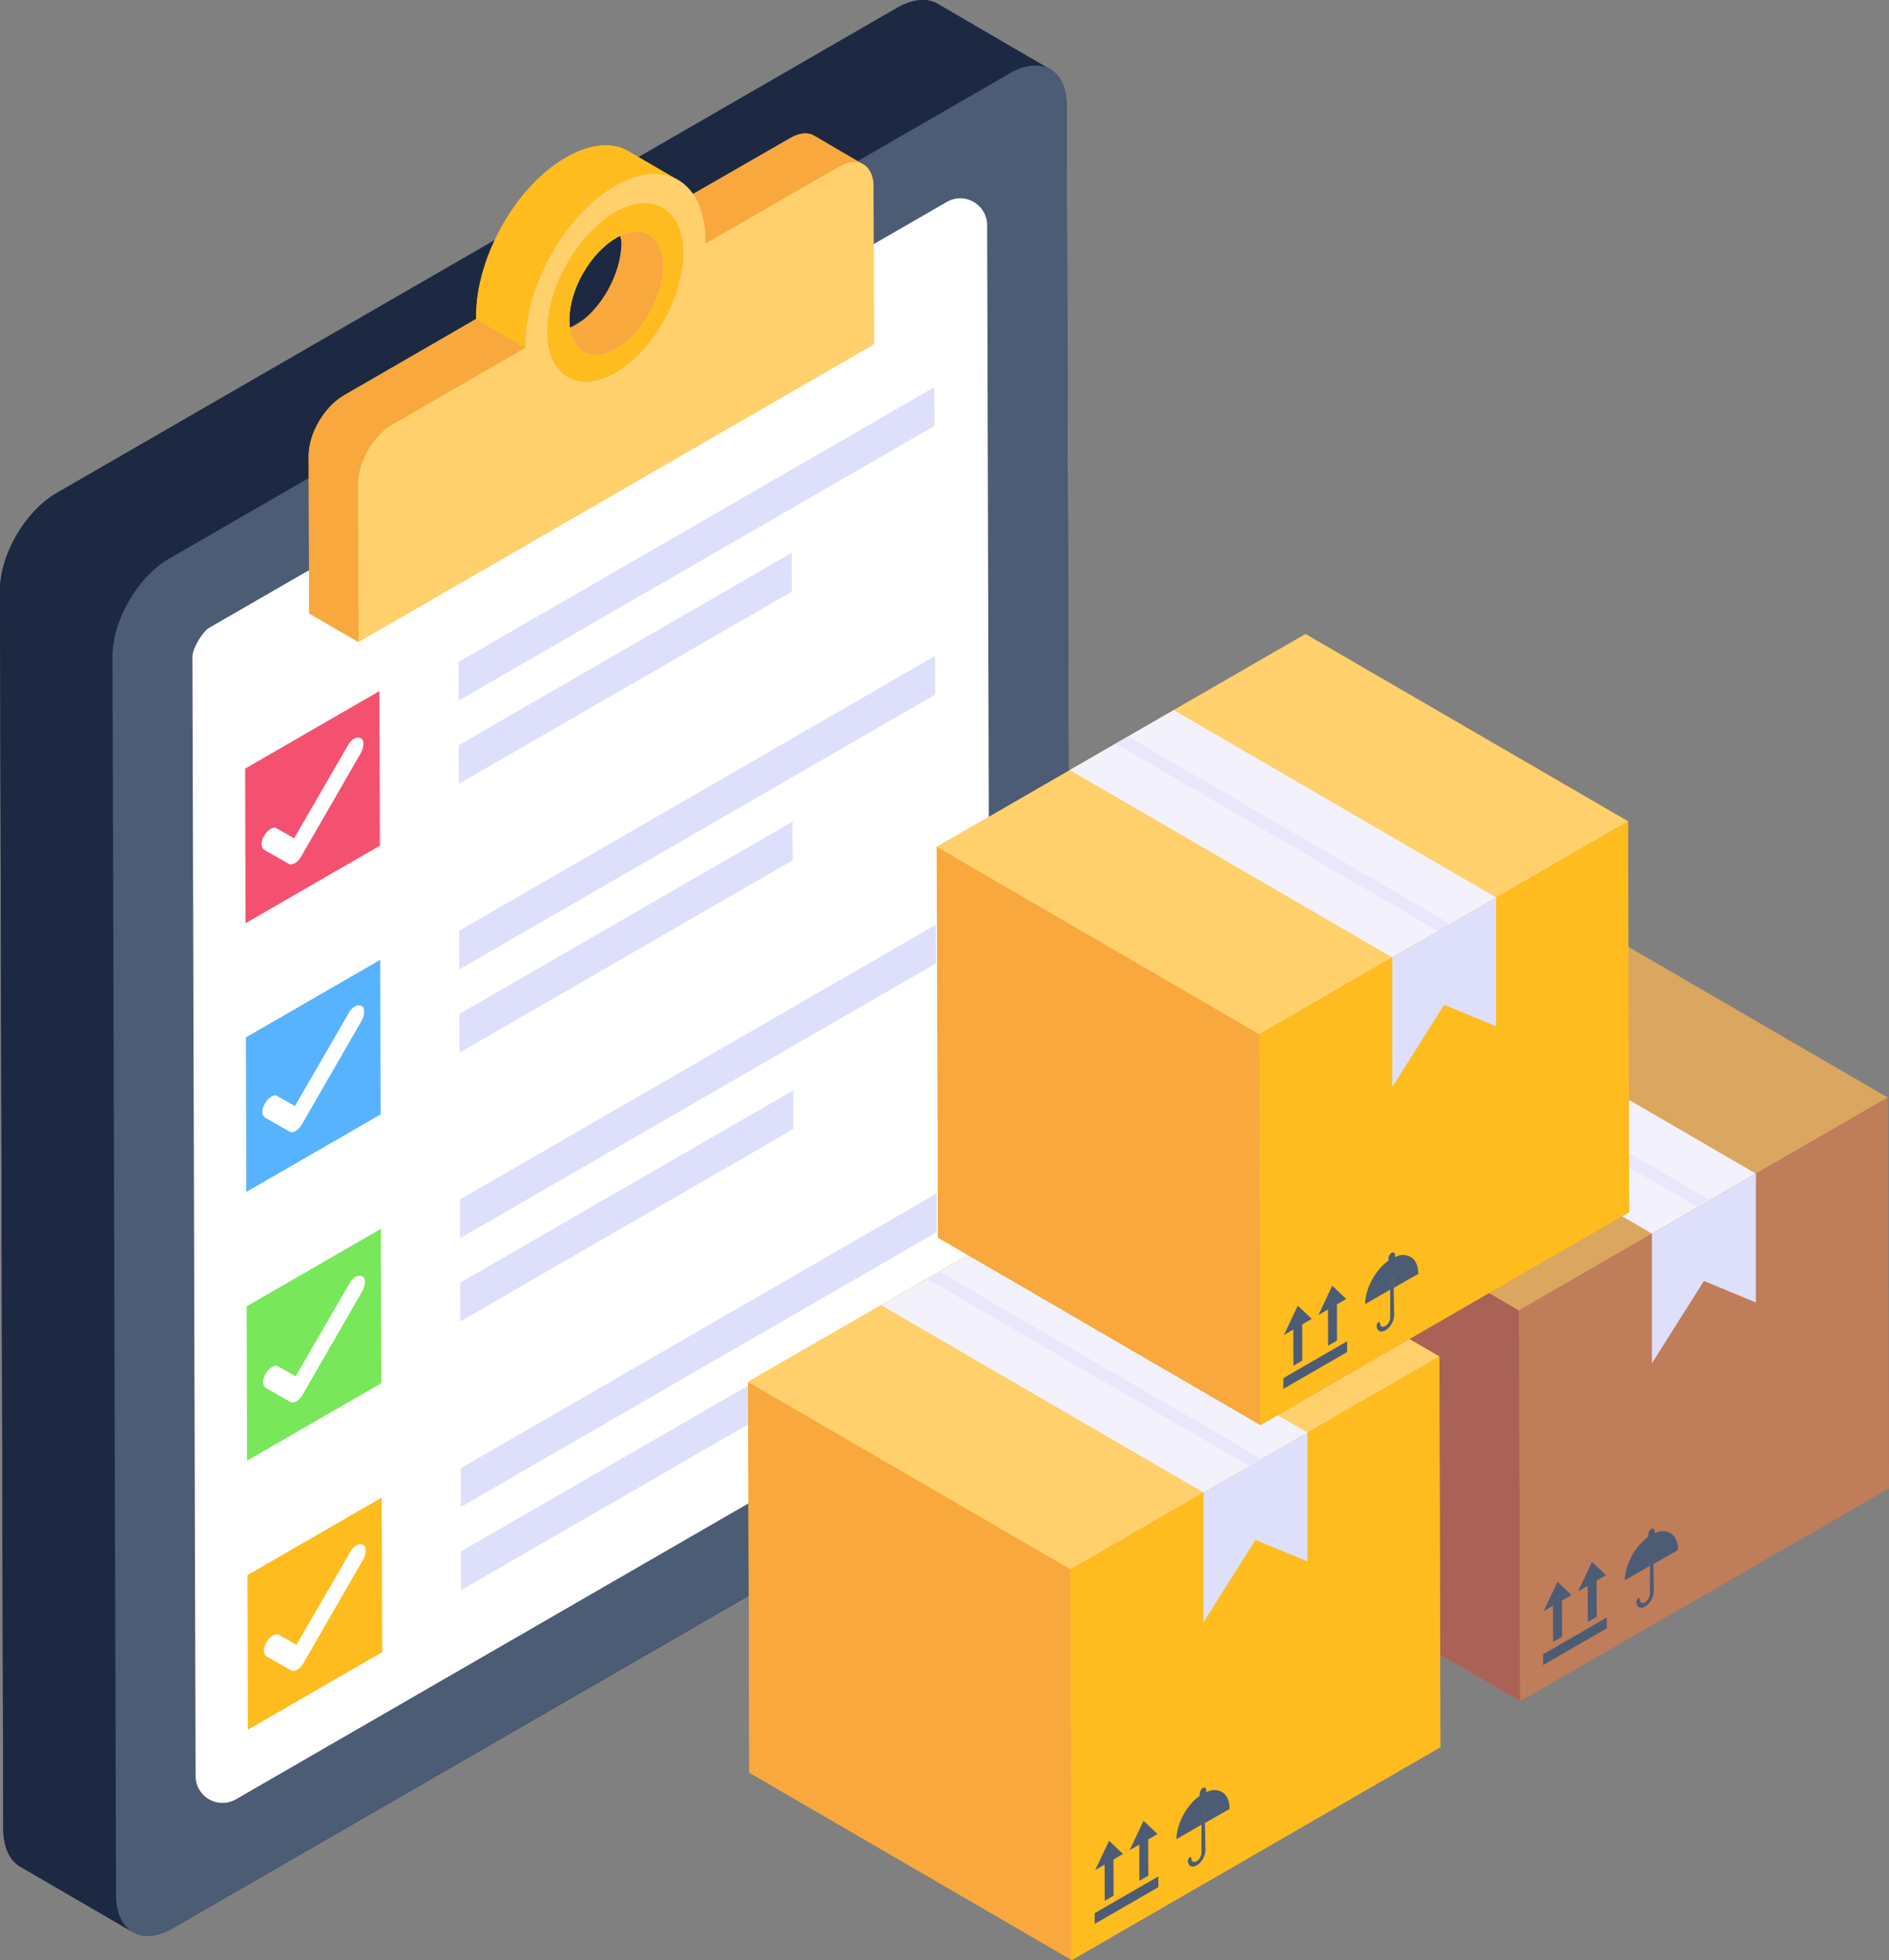<?xml version="1.0" encoding="UTF-8"?><svg id="Layer_1" xmlns="http://www.w3.org/2000/svg" viewBox="0 0 46.26 48"><rect x="0" y="0" width="46.26" height="48" fill="#808080" stroke="none"/><defs><style>.cls-1{fill:#ffd06c;}.cls-2{fill:#fff;}.cls-3{fill:#bf7d5a;}.cls-4{fill:#e9e7fc;}.cls-5{fill:#f3f1fc;}.cls-6{fill:#febc1f;}.cls-7{fill:#aa6256;}.cls-8{fill:#1d2943;}.cls-9{fill:#78e75a;}.cls-10{fill:#57b3fe;}.cls-11{fill:#dba660;}.cls-12{fill:#4c5c75;}.cls-13{fill:#f45170;}.cls-14{fill:#dedffb;}.cls-15{fill:#f9a83d;}</style></defs><path class="cls-8" d="m3.22,47.29c-.06-.02-.1-.07-.14-.11.03.03.05.06.08.08l.09.06c-.01-.01-.02-.01-.03-.03Z"/><path class="cls-8" d="m26.21,32.92c0,.89-.62,1.96-1.38,2.41l-20.6,11.89c-.4.23-.76.24-1.01.07-.06-.02-.1-.07-.14-.11.03.03.05.06.08.08l-2.67-1.55c-.25-.15-.4-.46-.41-.9L0,14.47c-.01-.87.61-1.94,1.38-2.39L21.97.19c.38-.22.74-.24.99-.1l2.68,1.57c.03.01.06.02.08.04.25.14.4.45.4.89l.09,30.33Z"/><path class="cls-8" d="m25.72,1.698c-.254-.147-.607-.127-.988.098L4.139,13.682c-.773.45-1.39,1.516-1.38,2.397l.079,30.337c0,.44.156.753.41.9l-2.758-1.606c-.254-.147-.401-.46-.41-.9L0,14.474c-.009-.871.607-1.947,1.38-2.397L21.973.192c.382-.225.734-.245.988-.098,0,0,2.759,1.604,2.759,1.604Z"/><path class="cls-12" d="m24.73,1.795c.769-.444,1.39-.083,1.392.792l.086,30.338c.002.883-.614,1.958-1.382,2.401l-20.594,11.89c-.768.443-1.388.082-1.39-.8l-.087-30.338c-.002-.876.614-1.95,1.382-2.394L24.731,1.794h0Z"/><path class="cls-2" d="m4.712,16.072c.005-.19.24-.594.405-.694L23.186,4.945c.315-.182.718-.073.9.242.057.099.088.212.088.327l.077,27.417c-.003.192-.238.6-.404.7l-18.07,10.434c-.316.181-.718.072-.9-.244-.057-.099-.087-.211-.087-.324l-.078-27.424h0Z"/><path class="cls-13" d="m9.292,16.924l.011,3.786-3.289,1.899-.011-3.786,3.289-1.899Z"/><path class="cls-10" d="m9.311,23.506l.011,3.785-3.29,1.899-.01-3.785,3.289-1.899Z"/><path class="cls-9" d="m9.33,30.093l.01,3.78-3.289,1.899-.011-3.78,3.29-1.899Z"/><path class="cls-6" d="m9.348,36.675l.011,3.786-3.289,1.899-.011-3.786,3.289-1.899Z"/><path class="cls-14" d="m19.388,13.54l.003.948-8.156,4.709-.003-.948,8.156-4.709Zm3.53,9.106l.002.948-11.653,6.728-.003-.948,11.654-6.728Zm-3.511-2.524l.003.947-8.156,4.709-.003-.948,8.156-4.708Zm3.492-4.058l.003.948-11.654,6.728-.003-.947,11.654-6.729Zm-.019-6.581l.003.948-11.654,6.728-.002-.948,11.653-6.728Zm-3.454,17.22l.002.948-8.156,4.709-.002-.948,8.156-4.709Zm3.51,2.525l.003.947-11.654,6.729-.002-.948,11.653-6.728Zm-3.492,4.057l.003.948-8.156,4.709-.003-.948,8.156-4.709Z"/><path class="cls-3" d="m46.26,36.45l-9.03,5.21-7.9-4.59-.03-9.57,3.26-1.88,1.12-.65.3-.17,1.12-.65,3.23-1.86,7.9,4.59.03,9.57Z"/><path class="cls-7" d="m29.302,27.503l7.896,4.589.029,9.567-7.895-4.588-.03-9.568Z"/><path class="cls-11" d="m46.227,26.878l-9.029,5.214-7.896-4.589,9.03-5.213,7.895,4.588Z"/><path class="cls-3" d="m46.227,26.878l.03,9.568-9.03,5.213-.029-9.567,9.029-5.214Z"/><path class="cls-5" d="m32.559,25.622l2.545-1.469,7.896,4.588-2.545,1.47-7.896-4.589Z"/><path class="cls-14" d="m40.455,30.211v3.175l1.272-2.016,1.273.527v-3.156l-2.545,1.47Z"/><path class="cls-4" d="m33.681,24.975l.301-.174,7.895,4.588-.3.174-7.896-4.588Z"/><path class="cls-12" d="m39.349,39.612v.263s-1.559.901-1.559.901v-.264s1.559-.9,1.559-.9Zm-1.206-.874l.342.324-.235.135.003.887-.218.126-.003-.887-.229.133.34-.718Zm.844-.487l.342.323-.229.133.003.886-.218.126-.003-.887-.235.136.34-.717Zm1.504-.174c0-.032-.01-.042-.043-.032-.021.022-.043.054-.043.086v.215l-.612.354c0-.375.247-.837.57-1.063v-.054c0-.053.031-.107.074-.14.043-.02.086,0,.086.054v.054c.115-.068.257-.071.376-.01.118.064.194.203.194.418l-.602.344v-.226Z"/><path class="cls-12" d="m40.491,38.077v.226l-.086.043v-.215c0-.032.022-.064.043-.086.032-.01.043,0,.043.032Z"/><path class="cls-12" d="m40.502,38.98c-.01.149-.089.284-.215.365-.118.064-.215.01-.215-.118,0-.032.022-.065.043-.086.022-.01.043,0,.043.032,0,.075.054.107.129.065.064-.033.118-.13.118-.205v-.902c0-.032.022-.064.043-.086.032-.01.043,0,.043.032v.226l.01.677h.001Z"/><path class="cls-6" d="m35.27,42.79l-9.02,5.21-7.9-4.59-.03-9.57,3.26-1.88,1.12-.65.3-.17,1.12-.65,3.23-1.86,7.9,4.59.02,9.57Z"/><path class="cls-15" d="m18.32,33.844l7.896,4.588.029,9.568-7.895-4.588-.03-9.568Z"/><path class="cls-1" d="m35.245,33.219l-9.029,5.213-7.896-4.588,9.03-5.214,7.895,4.589Z"/><path class="cls-6" d="m35.245,33.219l.03,9.567-9.03,5.214-.029-9.568,9.029-5.213Z"/><path class="cls-5" d="m21.578,31.963l2.544-1.469,7.896,4.588-2.545,1.469-7.895-4.588Z"/><path class="cls-14" d="m29.473,36.551v3.176l1.272-2.016,1.273.527v-3.156l-2.545,1.469Z"/><path class="cls-4" d="m22.7,31.315l.3-.174,7.896,4.589-.301.173-7.895-4.588Z"/><path class="cls-12" d="m28.367,45.952v.264s-1.559.9-1.559.9v-.263s1.559-.901,1.559-.901Zm-1.206-.873l.342.323-.235.136.003.886-.218.126-.003-.886-.229.132.34-.717Zm.844-.488l.343.324-.23.132.003.887-.218.125-.003-.886-.235.135.34-.717Zm1.505-.173c0-.032-.011-.043-.044-.032-.021.021-.043.053-.043.086v.214l-.612.355c0-.376.247-.838.57-1.064v-.053c0-.054.032-.108.075-.14.043-.021.085,0,.085.054v.054c.115-.068.257-.072.376-.011.119.064.194.204.194.419l-.602.343v-.225h0Z"/><path class="cls-12" d="m29.51,44.418v.225l-.087.043v-.214c0-.033.022-.065.043-.086.033-.011.043,0,.043.032h.001Z"/><path class="cls-12" d="m29.52,45.32c-.01.149-.089.284-.215.365-.118.065-.215.011-.215-.118,0-.032.022-.064.043-.086.022-.01.043,0,.043.032,0,.076.054.108.13.065.064-.032.117-.129.117-.204v-.902c0-.033.022-.065.043-.086.033-.011.043,0,.043.032v.225s.011.677.011.677Z"/><path class="cls-15" d="m39.9,29.68l-9.03,5.22-7.9-4.59-.03-9.57,3.26-1.88,1.12-.65.3-.17,1.12-.65,3.23-1.86,7.9,4.58.03,9.57Z"/><path class="cls-15" d="m22.942,20.74l7.895,4.588.029,9.568-7.895-4.588-.029-9.568Z"/><path class="cls-1" d="m39.867,20.115l-9.03,5.213-7.895-4.588,9.029-5.213,7.896,4.588Z"/><path class="cls-6" d="m39.867,20.115l.029,9.568-9.03,5.213-.029-9.568,9.03-5.213Z"/><path class="cls-5" d="m26.199,18.859l2.545-1.469,7.895,4.588-2.545,1.469-7.895-4.588Z"/><path class="cls-14" d="m34.094,23.447v3.176l1.272-2.016,1.273.527v-3.156l-2.545,1.469Z"/><path class="cls-4" d="m27.321,18.211l.301-.173,7.895,4.588-.301.174-7.895-4.589Z"/><path class="cls-12" d="m32.989,32.848v.264l-1.56.901v-.264s1.56-.901,1.56-.901Zm-1.207-.873l.342.323-.234.136.002.887-.218.125-.002-.886-.23.132.34-.717Zm.844-.488l.343.324-.229.132.002.887-.218.126-.003-.887-.234.136.339-.718Zm1.504-.173c0-.032-.01-.043-.042-.032-.022.021-.043.054-.043.086v.215l-.613.354c0-.376.247-.838.57-1.063v-.054c0-.054.032-.107.075-.14.043-.021.086,0,.086.054v.054c.115-.068.257-.071.376-.01.118.064.193.203.193.418l-.602.344v-.226Z"/><path class="cls-12" d="m34.13,31.314v.226l-.085.043v-.215c0-.032.021-.065.043-.086.032-.01.042,0,.042.032Z"/><path class="cls-12" d="m34.141,32.216c-.009.149-.089.285-.215.366-.118.064-.214.01-.214-.119,0-.032.021-.064.043-.085.021-.011.042,0,.042.032,0,.075.054.107.13.064.064-.032.118-.129.118-.204v-.902c0-.032.021-.065.043-.086.032-.01.042,0,.042.032v.226s.011.676.011.676Z"/><path class="cls-6" d="m21.39,4.57c0-.28-.1-.46-.26-.55l-1.18-.69c-.16-.1-.37-.08-.61.06l-2.38,1.37c-.1-.15-.22-.27-.36-.35l-1.2-.7c-.39-.24-.94-.2-1.54.15-1.22.69-2.2,2.44-2.2,3.87v.08l-3.25,1.88c-.48.29-.85.93-.85,1.47l.01,3.86,1.21.7,12.62-7.29s-.01-3.86-.01-3.86Zm-7.31,3.4c-.04.03-.08.04-.12.06-.01-.06-.02-.12-.02-.19,0-.75.52-1.65,1.15-2.01.03-.03.07-.04.1-.05.01.06.03.1.03.16,0,.75-.5,1.67-1.14,2.03Z"/><path class="cls-15" d="m21.141,4.03c-.155-.096-.37-.084-.597.06l-3.265,1.876-1.205-.699,3.264-1.877c.24-.144.455-.156.61-.06,0,0,1.193.7,1.193.7Zm-4.896,2.477c0,.752-.518,1.671-1.153,2.034-.31.181-.582.194-.803.077l-1.008-.565c.208.116.493.103.803-.078.635-.363,1.14-1.282,1.14-2.033,0-.376-.13-.635-.337-.764l1.008.565c.22.13.35.389.35.764Z"/><path class="cls-1" d="m20.541,4.084c.466-.27.85-.051.85.484l.012,3.86-12.627,7.29-.011-3.86c-.002-.535.363-1.185.844-1.463l3.252-1.877v-.088c-.004-1.43.985-3.178,2.199-3.88,1.222-.704,2.21-.097,2.214,1.332v.088s3.267-1.886,3.267-1.886Zm-5.444,4.459c.636-.368,1.147-1.281,1.145-2.032-.002-.75-.516-1.053-1.153-.686-.629.363-1.148,1.262-1.146,2.013.003.75.525,1.067,1.154.705Z"/><path class="cls-6" d="m15.062,5.197c.916-.528,1.667-.083,1.67.996.003,1.096-.743,2.406-1.659,2.934-.916.53-1.667.084-1.67-1.012-.003-1.08.743-2.389,1.659-2.918Zm.035,3.343c.636-.368,1.147-1.281,1.145-2.032s-.516-1.053-1.153-.685c-.629.362-1.148,1.262-1.146,2.012.003.75.525,1.068,1.154.705Z"/><path class="cls-15" d="m8.41,9.691c-.479.287-.85.933-.85,1.47l.012,3.863,1.206.7-.012-3.863c0-.538.359-1.184.849-1.47l3.245-1.874-1.198-.703-3.253,1.877h.001Z"/><path class="cls-6" d="m15.404,3.713c-.394-.24-.944-.204-1.542.143-1.22.694-2.2,2.44-2.2,3.874v.084l1.198.703.007-.004v-.083c-.012-1.435.98-3.181,2.188-3.875.61-.346,1.148-.382,1.555-.143l-1.206-.7h0Z"/><path class="cls-2" d="m8.843,18.43l-1.47,2.55c-.04.07-.09.12-.15.16-.05.024-.122.048-.16.01l-.58-.33c-.121-.08-.08-.243-.01-.36.069-.121.216-.24.31-.17l.42.24,1.32-2.28c.05-.1.185-.233.31-.17.1.033.074.233.01.35Zm.019,6.557l-1.47,2.55c-.1.175-.258.222-.31.17l-.58-.33c-.121-.08-.08-.243-.01-.36.068-.121.216-.24.31-.17l.42.24,1.32-2.28c.05-.1.182-.234.31-.17.1.033.074.233.01.35Zm.018,6.62l-1.47,2.55c-.11.193-.266.214-.31.17l-.58-.33c-.12-.08-.08-.243-.01-.36.07-.121.217-.24.31-.17l.42.24,1.32-2.28c.05-.1.185-.233.31-.17.1.033.075.233.01.35Zm.019,6.575l-1.47,2.55c-.1.175-.258.222-.31.17l-.58-.33c-.121-.08-.08-.243-.01-.36.069-.121.216-.24.31-.17l.42.24,1.32-2.28c.05-.1.185-.233.31-.17.1.033.074.234.01.35Z"/></svg>